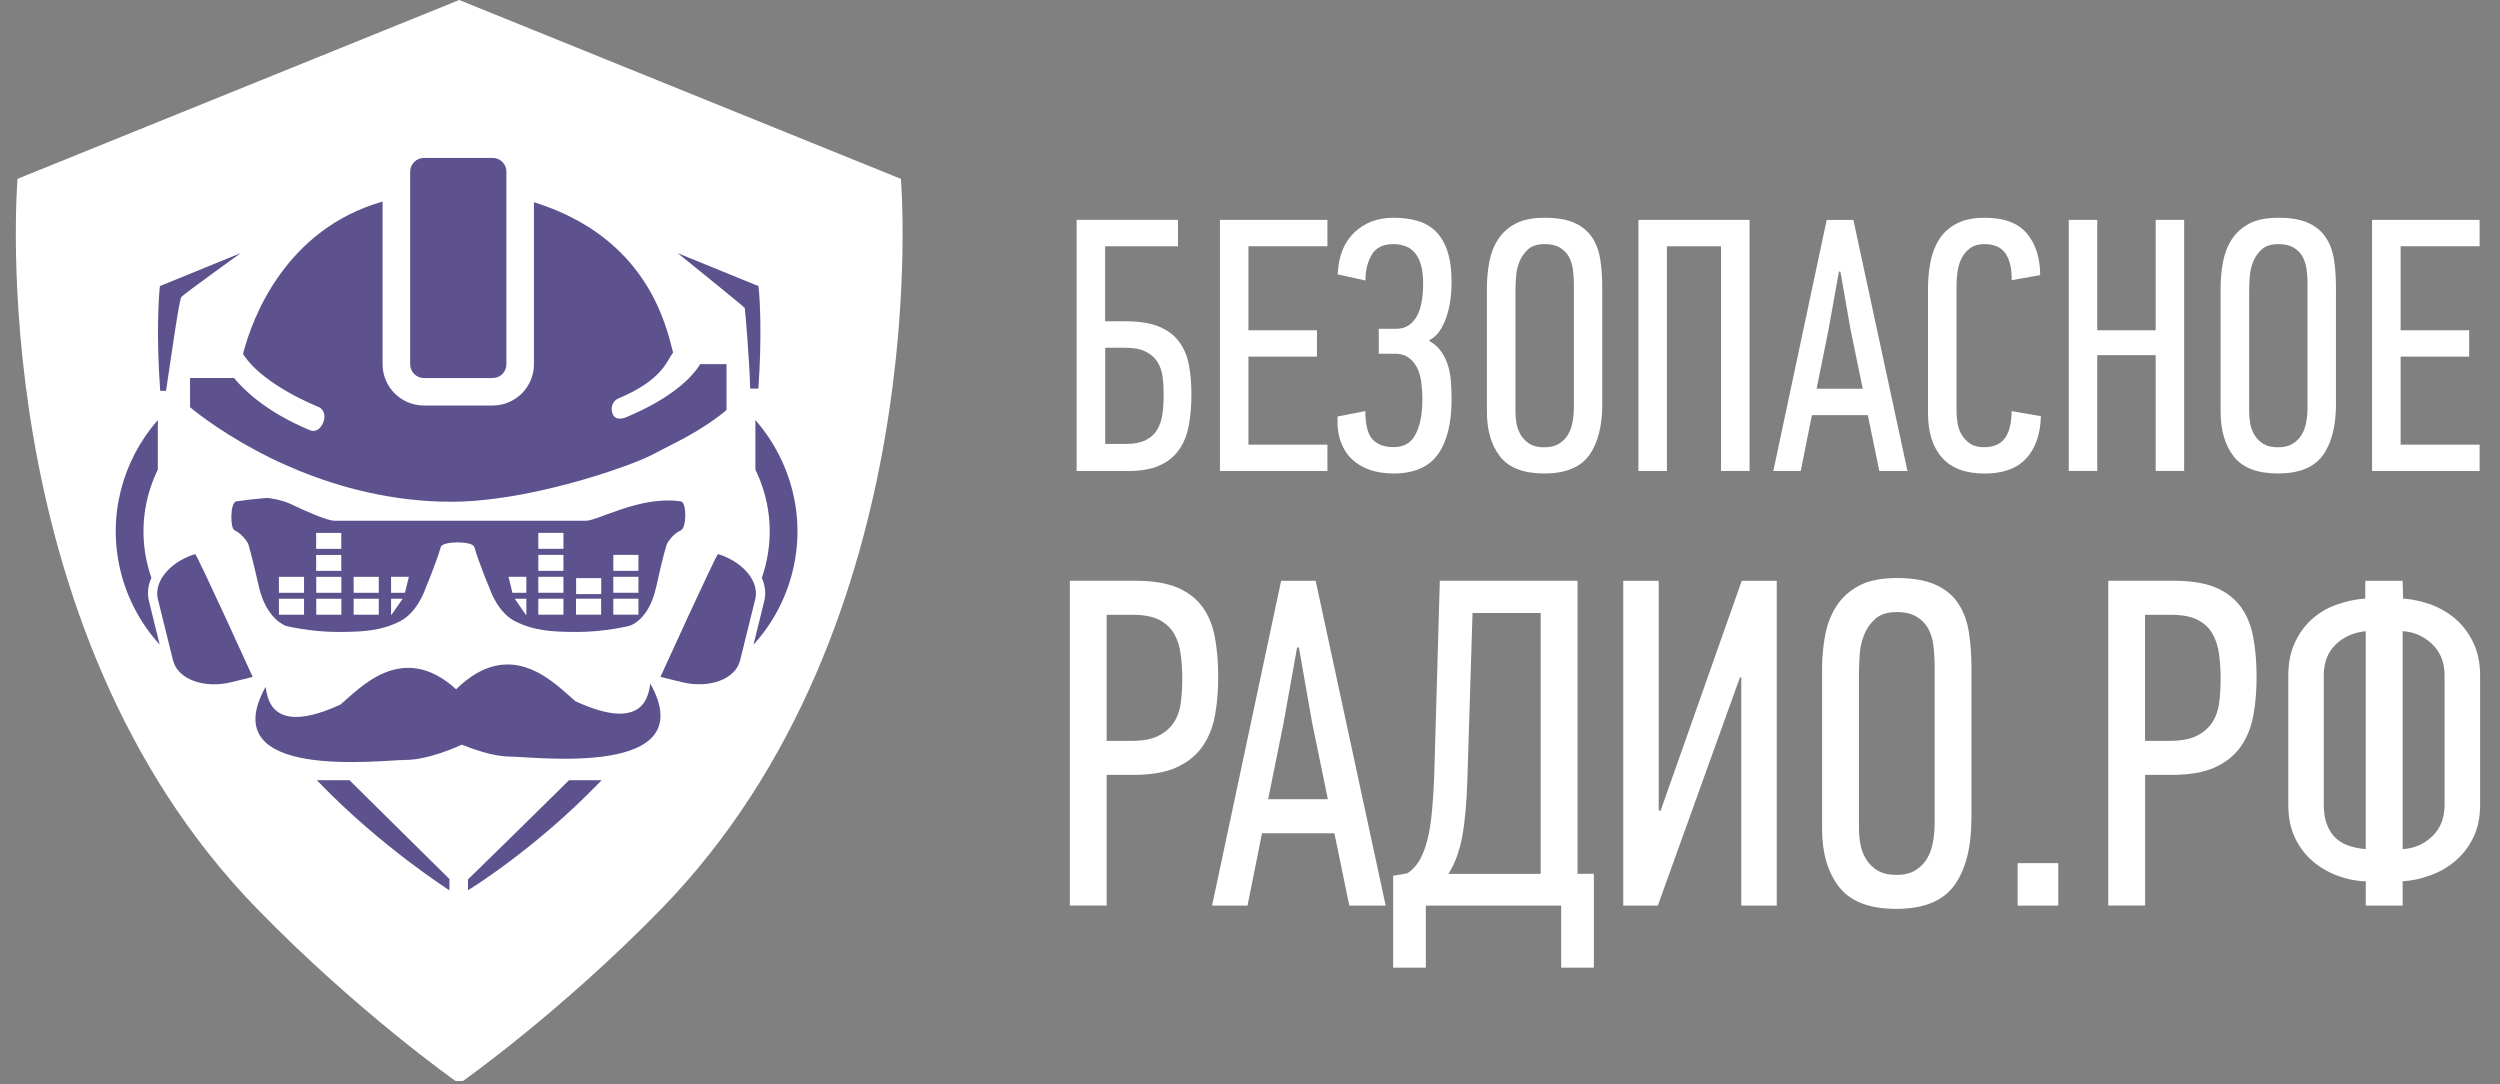 <?xml version="1.0" encoding="utf-8"?>
<!-- Generator: Adobe Illustrator 22.0.1, SVG Export Plug-In . SVG Version: 6.00 Build 0)  -->
<svg version="1.1" id="Слой_1" xmlns="http://www.w3.org/2000/svg" xmlns:xlink="http://www.w3.org/1999/xlink" x="0px" y="0px"
	 viewBox="0 0 445 193" style="enable-background:new 0 0 445 193;" xml:space="preserve">
<rect x="0" y="0" width="445" height="193" fill="#808080" stroke="none"/>
<style type="text/css">
	.st0{fill:#FFFFFF;}
	.st1{fill:#5D528E;}
	.st2{display:none;}
	.st3{display:inline;fill:#FFFFFF;}
</style>
<path class="st0" d="M81.07,192.41c0,0-17.45-12.3-35.31-30.65C-3.55,111.12,3.12,31.83,3.12,31.83L81.74,0l78.62,31.84
	c0,0,6.67,79.29-42.64,129.93c-17.86,18.34-35.32,30.65-35.32,30.65"/>
<g>
	<g>
		<path class="st1" d="M29.55,69.58c0.9-5.82,2.34-16.38,2.75-16.74c0.34-0.45,10.55-7.79,10.55-7.79l-14.39,5.87l-0.11,1.26
			c-0.06,0.76-0.57,7.51,0.17,17.39H29.55z"/>
	</g>
	<g>
		<path class="st1" d="M132.57,54.83c0.06,0.13,0.86,9.61,0.96,14.34h1.46c0.69-9.66,0.2-16.23,0.14-16.98l-0.11-1.26l-14.39-5.87
			C120.63,45.05,132.48,54.61,132.57,54.83z"/>
	</g>
	<g>
		<path class="st1" d="M101.28,138.88c-7.44,7.38-17.98,17.66-17.98,17.66v1.93c0,0,11.76-7.14,23.42-19.21
			c0.12-0.13,0.24-0.25,0.36-0.38H101.28z"/>
	</g>
	<g>
		<path class="st1" d="M62.21,138.88h-5.8c0.12,0.13,0.23,0.25,0.36,0.38C67.98,150.87,80,158.47,80,158.47v-2
			C80,156.47,69.53,146.14,62.21,138.88z"/>
	</g>
</g>
<g>
	<path class="st1" d="M121.17,89.25c-7.02-1.1-14.76,3.44-16.86,3.44H59.56c-1.39,0-5.27-1.77-7.89-3.01
		c-1.41-0.66-3.71-1.09-4.28-1.04c-2,0.16-3.81,0.37-5.37,0.61c-1.07,0.27-1.07,4.86-0.27,5.13c1.62,0.8,2.43,2.43,2.43,2.43
		s0.54,1.62,1.89,7.56c1.34,5.96,4.86,7.05,4.86,7.05s4.32,1.07,9.18,1.07s7.84-0.27,11.07-1.89c3.23-1.62,4.59-5.95,4.59-5.95
		s1.62-3.79,2.7-7.29c0.27-1.09,5.68-1.09,5.95,0c1.07,3.52,2.7,7.29,2.7,7.29s1.36,4.32,4.59,5.95c3.25,1.62,6.21,1.89,11.07,1.89
		c4.86,0,9.18-1.07,9.18-1.07s3.52-0.8,4.86-7.02c1.36-6.21,1.89-7.56,1.89-7.56s0.8-1.63,2.43-2.43
		C122.26,94.13,122.26,89.25,121.17,89.25z"/>
</g>
<path d="M121.17,89.25"/>
<g>
	<g>
		<path class="st1" d="M124.62,64.84c-1.52,2.45-5.12,6.05-13.14,9.42c-0.16,0.06-1.88,0.81-2.42-0.56
			c-0.58-1.51,0.33-2.49,0.96-2.75c7.87-3.3,8.64-6.65,9.79-8.21c-1.29-4.99-4.64-20.46-24.77-26.75v28.85
			c0,4.05-3.3,7.34-7.34,7.34H75.46c-4.06,0-7.36-3.29-7.36-7.34V35.88C50.98,40.77,44.96,56.3,43.25,63.02
			c0.06,0.08,0.14,0.14,0.18,0.24c0.01,0.01,0.09,0.17,0.28,0.4c0.86,1.22,4.14,5.07,13.08,8.82c0.62,0.26,1.4,1.35,0.65,2.92
			c-0.84,1.76-2.14,1.25-2.3,1.17c-8.08-3.39-11.86-7.35-13.49-9.29h-7.82v5.2c0,0,4.3,3.71,11.63,7.64
			c1.66,0.9,3.48,1.81,5.45,2.68c0.67,0.3,1.35,0.59,2.06,0.88c7.51,3.09,16.86,5.63,27.38,5.63c10.55,0,23.52-3.65,31.04-6.4
			c0.74-0.27,1.47-0.55,2.18-0.84c2.43-0.96,4.05-1.96,6.01-2.93c6.55-3.25,9.74-6.16,9.74-6.16v-8.17H124.62z"/>
	</g>
	<path d="M124.62,64.84"/>
	<g>
		<path class="st1" d="M75.46,67.29H87.7c1.35,0,2.44-1.1,2.44-2.45V30.56c0-1.35-1.09-2.45-2.44-2.45H75.46
			c-1.35,0-2.45,1.1-2.45,2.45v34.28C73.01,66.19,74.11,67.29,75.46,67.29L75.46,67.29z M75.46,67.29"/>
	</g>
</g>
<g>
	<g>
		<path class="st1" d="M102.43,124.82c-3.4-2.81-11.29-11.9-21.24-2.13c-9.63-8.78-17.26-0.03-20.59,2.72
			c-12.42,5.72-13.01-1.28-13.32-3.15c-9.38,16.86,20.54,13.01,24.88,13.01c4.12,0,9.53-2.47,10.05-2.72
			c2.01,0.82,5.68,2.13,8.67,2.13c4.34,0,34.25,3.85,24.88-13.01C115.44,123.54,114.85,130.55,102.43,124.82L102.43,124.82z"/>
	</g>
	<path d="M102.43,124.82"/>
</g>
<g>
	<g>
		<g>
			<path class="st1" d="M26.95,102.86c-0.26-0.75-0.49-1.51-0.68-2.29c-1.46-5.91-0.67-11.87,1.82-16.97v-8.83
				c-0.03,0.04-0.07,0.07-0.1,0.11c-6.19,7.13-8.94,17.06-6.51,26.87c1.2,4.85,3.6,9.33,6.95,13l-1.9-7.69
				C26.16,105.65,26.34,104.21,26.95,102.86z"/>
		</g>
		<path d="M43.25,65.5"/>
	</g>
	<g>
		<path class="st1" d="M27.99,105.39c-0.02,0.43,0.01,0.86,0.12,1.29l2.69,10.87c0.83,3.35,5.5,5.09,10.42,3.87l3.76-0.93
			c0,0-9.98-21.95-10.25-21.86C30.85,99.83,28.14,102.61,27.99,105.39L27.99,105.39z M27.99,105.39"/>
	</g>
	<path d="M78.32,105.8"/>
</g>
<g>
	<g>
		<g>
			<path class="st1" d="M135.6,102.86c0.26-0.75,0.49-1.51,0.68-2.29c1.46-5.91,0.67-11.87-1.82-16.97v-8.83
				c0.03,0.04,0.07,0.07,0.1,0.11c6.19,7.13,8.94,17.06,6.51,26.87c-1.2,4.85-3.6,9.33-6.95,13l1.9-7.69
				C136.38,105.65,136.2,104.21,135.6,102.86z"/>
		</g>
		<path d="M119.3,65.5"/>
	</g>
	<g>
		<path class="st1" d="M134.55,105.39c-0.15-2.78-2.86-5.55-6.74-6.77c-0.26-0.08-10.25,21.86-10.25,21.86l3.76,0.93
			c4.93,1.22,9.6-0.51,10.42-3.87l2.69-10.87C134.54,106.25,134.58,105.82,134.55,105.39L134.55,105.39z M134.55,105.39"/>
	</g>
	<path d="M84.22,105.8"/>
</g>
<polygon class="st0" points="91.62,106.57 93.69,106.57 93.69,109.42 93.64,109.42 93.62,109.42 93.59,109.42 "/>
<polygon class="st0" points="90.52,102.67 90.62,102.67 90.71,102.67 93.69,102.67 93.69,105.52 91.21,105.52 "/>
<rect x="95.82" y="106.57" class="st0" width="4.47" height="2.84"/>
<rect x="95.82" y="102.67" class="st0" width="4.47" height="2.84"/>
<rect x="95.82" y="98.77" class="st0" width="4.47" height="2.84"/>
<rect x="95.82" y="94.85" class="st0" width="4.47" height="2.84"/>
<rect x="109.17" y="106.57" class="st0" width="4.47" height="2.84"/>
<rect x="109.17" y="102.67" class="st0" width="4.47" height="2.84"/>
<rect x="109.17" y="98.77" class="st0" width="4.47" height="2.84"/>
<rect x="102.55" y="102.91" class="st0" width="4.47" height="2.84"/>
<rect x="102.53" y="106.57" class="st0" width="4.47" height="2.84"/>
<polygon class="st0" points="71.68,106.57 69.61,106.57 69.61,109.42 69.65,109.42 69.67,109.42 69.7,109.42 "/>
<polygon class="st0" points="72.78,102.67 72.67,102.67 72.58,102.67 69.61,102.67 69.61,105.52 72.08,105.52 "/>
<rect x="62.96" y="106.57" transform="matrix(-1 -4.660773e-11 4.660773e-11 -1 130.381 215.987)" class="st0" width="4.47" height="2.84"/>
<rect x="56.28" y="98.77" transform="matrix(-1 -4.599711e-11 4.599711e-11 -1 117.027 200.387)" class="st0" width="4.47" height="2.84"/>
<rect x="56.28" y="94.85" transform="matrix(-1 -4.579327e-11 4.579327e-11 -1 117.027 192.547)" class="st0" width="4.47" height="2.84"/>
<rect x="49.66" y="106.57" transform="matrix(-1 -4.477586e-11 4.477586e-11 -1 103.779 215.987)" class="st0" width="4.47" height="2.84"/>
<rect x="49.66" y="102.67" transform="matrix(-1 -4.477586e-11 4.477586e-11 -1 103.779 208.187)" class="st0" width="4.47" height="2.84"/>
<rect x="56.29" y="106.57" transform="matrix(-1 -4.477586e-11 4.477586e-11 -1 117.054 215.987)" class="st0" width="4.47" height="2.84"/>
<rect x="56.29" y="102.67" transform="matrix(-1 -4.396184e-11 4.396184e-11 -1 117.054 208.187)" class="st0" width="4.47" height="2.84"/>
<rect x="62.96" y="102.67" transform="matrix(-1 -4.396184e-11 4.396184e-11 -1 130.381 208.187)" class="st0" width="4.47" height="2.84"/>
<g class="st2">
	<path class="st3" d="M79.05,282.52h19.16v4.25H82.95v11.1H90c2.62,0,4.69,0.3,6.22,0.91c1.52,0.61,2.75,1.74,3.69,3.41
		c0.93,1.67,1.4,3.63,1.4,5.87c0,2.11-0.43,4.03-1.3,5.75c-0.87,1.72-2,2.94-3.39,3.65c-1.39,0.71-3.4,1.07-6.02,1.07H79.05V282.52z
		 M82.95,314.48h7.81c2.01,0,3.57-0.48,4.68-1.44c1.11-0.96,1.66-2.58,1.66-4.85c0-1.54-0.32-2.8-0.95-3.78
		c-0.63-0.98-1.47-1.63-2.53-1.95c-1.06-0.32-2.87-0.48-5.44-0.48h-5.23V314.48z"/>
	<path class="st3" d="M106.02,318.53v-36.02h21.35v4.25h-17.44v11.01h16.34v4.25h-16.34v12.26h18.13v4.25H106.02z"/>
	<path class="st3" d="M131.84,308.36l3.73-1.18c0.26,1.72,1.01,3.46,2.24,5.23c1.23,1.77,2.87,2.65,4.91,2.65
		c1.98,0,3.59-0.63,4.83-1.89c1.24-1.26,1.85-2.85,1.85-4.75c0-2-0.63-3.59-1.9-4.75c-1.27-1.16-2.98-1.75-5.15-1.75h-1.87v-4.15
		c1.8,0,3.17-0.12,4.09-0.37c0.93-0.25,1.77-0.88,2.53-1.9s1.14-2.22,1.14-3.6c0-1.47-0.48-2.82-1.44-4.03s-2.34-1.82-4.14-1.82
		c-1.42,0-2.65,0.41-3.67,1.24c-1.02,0.83-1.77,1.97-2.24,3.41c-0.47,1.45-0.7,2.67-0.7,3.67l-3.73-1.03
		c0.92-7.65,4.38-11.47,10.39-11.47c2.9,0,5.19,0.98,6.87,2.95s2.52,4.25,2.52,6.85c0,3.31-1.29,5.91-3.88,7.81
		c1.51,0.51,2.76,1.54,3.77,3.1c1.01,1.56,1.51,3.44,1.51,5.63c0,3.13-0.99,5.74-2.98,7.81s-4.58,3.11-7.78,3.11
		C137.15,319.15,133.51,315.55,131.84,308.36z"/>
	<path class="st3" d="M157.27,300.99c0-6.14,1.35-10.86,4.05-14.16c2.7-3.3,6.07-4.95,10.1-4.95c2.6,0,4.98,0.74,7.12,2.21
		c2.15,1.47,3.84,3.62,5.1,6.42c1.25,2.81,1.88,6.15,1.88,10.04c0,5.34-1.21,9.69-3.64,13.05c-2.67,3.7-6.17,5.55-10.49,5.55
		c-4.36,0-7.86-1.9-10.51-5.7C158.47,310.01,157.27,305.86,157.27,300.99z M161.3,301.06c0,4.44,0.98,7.89,2.94,10.34
		c1.96,2.45,4.34,3.68,7.14,3.68c2.87,0,5.27-1.24,7.21-3.71c1.94-2.47,2.91-6.11,2.91-10.92c0-3.1-0.5-5.87-1.5-8.31
		c-0.77-1.87-1.93-3.36-3.48-4.49s-3.24-1.68-5.07-1.68c-2.95,0-5.38,1.23-7.28,3.69C162.25,292.11,161.3,295.91,161.3,301.06z"/>
	<path class="st3" d="M194.51,318.53h-3.91v-36.02h23.17v36.02h-3.91v-31.77h-15.35V318.53z"/>
	<path class="st3" d="M217.01,318.53l11.39-36.02h4.18l12.09,36.02h-4.47l-3.44-10.91h-12.43l-3.21,10.91H217.01z M225.49,303.75
		h10.06l-3.07-9.97c-0.95-3.06-1.65-5.55-2.09-7.47c-0.38,2.31-0.92,4.6-1.62,6.88L225.49,303.75z"/>
	<path class="st3" d="M268.73,305.91l3.93,1.2c-0.87,4.05-2.39,7.06-4.56,9.05c-2.17,1.99-4.81,2.98-7.92,2.98
		c-2.74,0-5.07-0.67-7.01-2c-1.94-1.34-3.53-3.48-4.77-6.43c-1.24-2.95-1.85-6.43-1.85-10.45c0-3.97,0.62-7.32,1.86-10.07
		s2.91-4.82,5.03-6.22c2.11-1.4,4.47-2.1,7.08-2.1c2.85,0,5.3,0.89,7.35,2.66c2.05,1.77,3.48,4.37,4.3,7.81l-3.83,1.11
		c-1.31-5-3.94-7.49-7.9-7.49c-1.97,0-3.67,0.5-5.12,1.51c-1.44,1.01-2.59,2.58-3.46,4.71c-0.86,2.13-1.29,4.83-1.29,8.09
		c0,4.93,0.87,8.63,2.6,11.1c1.74,2.47,4.05,3.7,6.93,3.7c2.13,0,3.97-0.76,5.51-2.27C267.17,311.28,268.2,308.99,268.73,305.91z"/>
	<path class="st3" d="M277.52,318.53v-36.02h3.91v14.79h15.35v-14.79h3.91v36.02h-3.91v-16.98h-15.35v16.98H277.52z"/>
	<path class="st3" d="M306.22,300.99c0-6.14,1.35-10.86,4.05-14.16c2.7-3.3,6.07-4.95,10.1-4.95c2.6,0,4.98,0.74,7.12,2.21
		c2.15,1.47,3.84,3.62,5.1,6.42c1.25,2.81,1.88,6.15,1.88,10.04c0,5.34-1.21,9.69-3.64,13.05c-2.67,3.7-6.17,5.55-10.49,5.55
		c-4.36,0-7.86-1.9-10.51-5.7C307.42,310.01,306.22,305.86,306.22,300.99z M310.25,301.06c0,4.44,0.98,7.89,2.94,10.34
		c1.96,2.45,4.34,3.68,7.14,3.68c2.87,0,5.27-1.24,7.21-3.71c1.94-2.47,2.91-6.11,2.91-10.92c0-3.1-0.5-5.87-1.5-8.31
		c-0.77-1.87-1.93-3.36-3.48-4.49c-1.55-1.12-3.24-1.68-5.07-1.68c-2.95,0-5.38,1.23-7.28,3.69
		C311.2,292.11,310.25,295.91,310.25,301.06z"/>
	<path class="st3" d="M339.51,318.53v-36.02h21.35v4.25h-17.44v11.01h16.34v4.25h-16.34v12.26h18.13v4.25H339.51z"/>
	<path class="st3" d="M78.91,388.97v-46.82h12.46c4.64,0,7.68,0.22,9.1,0.67c2.28,0.72,4.16,2.27,5.64,4.63s2.22,5.41,2.22,9.13
		c0,3.39-0.64,6.22-1.92,8.51c-1.28,2.29-2.87,3.9-4.79,4.82c-1.92,0.93-5.22,1.39-9.9,1.39h-5.08v17.66H78.91z M86.63,350.07v13.32
		h4.29c2.88,0,4.84-0.2,5.87-0.61c1.04-0.4,1.88-1.14,2.55-2.19c0.66-1.06,0.99-2.35,0.99-3.89c0-1.56-0.34-2.87-1.02-3.94
		c-0.68-1.07-1.53-1.78-2.53-2.15c-1-0.36-3.13-0.54-6.37-0.54H86.63z"/>
	<path class="st3" d="M149.33,388.97h-8.4l-3.36-10.6h-15.37l-3.17,10.6h-8.24l14.95-46.82h8.21L149.33,388.97z M135.07,370.45
		l-5.3-17.37l-5.2,17.37H135.07z"/>
	<path class="st3" d="M182.99,381.05h3.32v18.11h-6.36v-10.19h-24.24v10.19h-6.36v-18.11h3.19c1.26-3.28,2.22-7.24,2.91-11.88
		c0.68-4.64,1.02-11.56,1.02-20.76v-6.26h26.51V381.05z M175.26,350.07h-11.43c0,13.8-1.05,24.13-3.16,30.98h14.6V350.07z"/>
	<path class="st3" d="M191.61,388.97v-46.82h7.38v31.2l15.55-31.2h7.76v46.82h-7.38v-30.53l-15.53,30.53H191.61z"/>
	<path class="st3" d="M228.6,365.85c0-5.58,0.82-10.17,2.48-13.78c1.65-3.61,3.81-6.3,6.47-8.06s5.89-2.65,9.68-2.65
		c5.49,0,9.97,2.1,13.43,6.29c3.46,4.19,5.19,10.17,5.19,17.92c0,7.84-1.83,13.96-5.49,18.36c-3.22,3.9-7.58,5.85-13.1,5.85
		c-5.56,0-9.94-1.93-13.16-5.78C230.43,379.58,228.6,373.54,228.6,365.85z M236.58,365.53c0,5.39,1.02,9.43,3.07,12.12
		c2.05,2.69,4.59,4.04,7.61,4.04c3.05,0,5.58-1.34,7.58-4.01c2-2.67,3.01-6.78,3.01-12.31c0-5.43-0.97-9.44-2.93-12.04
		c-1.95-2.6-4.51-3.9-7.66-3.9c-3.16,0-5.72,1.31-7.71,3.93C237.57,355.98,236.58,360.04,236.58,365.53z"/>
	<path class="st3" d="M271.87,388.97V380h7.35v8.98H271.87z"/>
	<path class="st3" d="M286.82,388.97v-46.82h12.46c4.64,0,7.67,0.22,9.1,0.67c2.28,0.72,4.16,2.27,5.64,4.63
		c1.48,2.36,2.22,5.41,2.22,9.13c0,3.39-0.64,6.22-1.92,8.51c-1.28,2.29-2.87,3.9-4.79,4.82c-1.92,0.93-5.22,1.39-9.9,1.39h-5.08
		v17.66H286.82z M294.55,350.07v13.32h4.29c2.88,0,4.84-0.2,5.87-0.61c1.03-0.4,1.88-1.14,2.54-2.19c0.66-1.06,0.99-2.35,0.99-3.89
		c0-1.56-0.34-2.87-1.03-3.94c-0.68-1.07-1.53-1.78-2.53-2.15c-1-0.36-3.13-0.54-6.37-0.54H294.55z"/>
	<path class="st3" d="M345.42,342.15v4.63c11.18,0.56,16.77,6.69,16.77,18.4c0,11.69-5.59,17.81-16.77,18.36v5.43h-7.73v-5.43
		c-11.11-0.53-16.67-6.65-16.67-18.36c0-11.73,5.56-17.86,16.67-18.4v-4.63H345.42z M337.69,375.62V354.7
		c-6.07,0-9.1,3.51-9.1,10.54C328.59,372.16,331.63,375.62,337.69,375.62z M345.42,354.7v20.92c6.11,0,9.17-3.53,9.17-10.6
		C354.59,358.14,351.53,354.7,345.42,354.7z"/>
</g>
<g>
	<path class="st0" d="M196.73,57.19h3.66c2.44,0,4.42,0.32,5.94,0.96c1.52,0.64,2.71,1.54,3.56,2.69c0.86,1.15,1.43,2.52,1.73,4.1
		c0.3,1.58,0.45,3.31,0.45,5.19c0,2.09-0.16,3.98-0.48,5.67c-0.32,1.69-0.91,3.13-1.77,4.32c-0.86,1.2-2.01,2.11-3.47,2.76
		c-1.46,0.64-3.32,0.96-5.59,0.96h-9.12V39.14h18.04v4.69h-12.97V57.19z M196.73,79.02h3.6c1.5,0,2.7-0.22,3.6-0.67
		s1.58-1.07,2.05-1.86c0.47-0.79,0.78-1.72,0.93-2.79c0.15-1.07,0.22-2.2,0.22-3.4c0-1.16-0.06-2.24-0.19-3.24
		c-0.13-1.01-0.44-1.89-0.93-2.66c-0.49-0.77-1.2-1.38-2.12-1.83c-0.92-0.45-2.15-0.67-3.69-0.67h-3.47V79.02z"/>
	<path class="st0" d="M217.15,83.84V39.14h19.13v4.69h-14.06v14.96h12.2v4.69h-12.2v15.67h14.06v4.69H217.15z"/>
	<path class="st0" d="M248.04,38.76c1.58,0,3.01,0.18,4.27,0.55c1.26,0.36,2.34,0.99,3.24,1.86c0.9,0.88,1.59,2.05,2.09,3.53
		c0.49,1.48,0.74,3.35,0.74,5.62c0,0.77-0.05,1.66-0.16,2.66c-0.11,1.01-0.31,2-0.61,2.99c-0.3,0.99-0.7,1.88-1.19,2.7
		c-0.49,0.81-1.15,1.43-1.96,1.86v0.19c0.9,0.51,1.62,1.17,2.15,1.96c0.53,0.79,0.93,1.65,1.19,2.57c0.26,0.92,0.42,1.88,0.48,2.89
		c0.06,1.01,0.1,1.98,0.1,2.92c0,4.28-0.81,7.56-2.44,9.82c-1.63,2.27-4.26,3.4-7.9,3.4c-1.5,0-2.87-0.2-4.11-0.61
		c-1.24-0.41-2.31-1.03-3.21-1.86c-0.9-0.83-1.58-1.88-2.05-3.15c-0.47-1.26-0.66-2.77-0.58-4.53l4.94-0.96
		c0,2.44,0.43,4.12,1.28,5.04c0.86,0.92,2.12,1.38,3.79,1.38c0.68,0,1.34-0.13,1.96-0.39c0.62-0.26,1.16-0.72,1.61-1.38
		c0.45-0.66,0.81-1.55,1.09-2.66c0.28-1.11,0.42-2.53,0.42-4.24c0-1.07-0.08-2.1-0.22-3.08c-0.15-0.98-0.42-1.83-0.8-2.54
		c-0.39-0.71-0.89-1.27-1.51-1.7c-0.62-0.43-1.4-0.64-2.34-0.64h-2.89v-4.43h3.02c0.9,0,1.66-0.2,2.28-0.61
		c0.62-0.41,1.12-0.97,1.51-1.69c0.39-0.72,0.66-1.58,0.83-2.56c0.17-0.98,0.26-2.02,0.26-3.13c0-1.41-0.14-2.57-0.42-3.48
		c-0.28-0.92-0.66-1.64-1.16-2.17c-0.49-0.53-1.06-0.91-1.7-1.12c-0.64-0.21-1.33-0.32-2.05-0.32c-1.8,0-3.07,0.63-3.82,1.89
		c-0.75,1.26-1.12,2.79-1.12,4.59l-4.94-1.09c0.13-3.21,1.11-5.69,2.95-7.45C242.88,39.64,245.21,38.76,248.04,38.76z"/>
	<path class="st0" d="M285.21,71.83c0,3.98-0.78,7.05-2.34,9.21c-1.56,2.16-4.23,3.24-7.99,3.24c-3.68,0-6.3-1.01-7.87-3.02
		c-1.56-2.01-2.34-4.67-2.34-7.96V51.28c0-1.58,0.14-3.12,0.42-4.62c0.28-1.5,0.79-2.84,1.54-4.01c0.75-1.18,1.79-2.12,3.11-2.83
		c1.33-0.71,3.06-1.06,5.2-1.06c2.23,0,4.01,0.31,5.36,0.93c1.35,0.62,2.39,1.49,3.11,2.6c0.73,1.11,1.21,2.42,1.44,3.92
		c0.23,1.5,0.35,3.15,0.35,4.94V71.83z M280.14,50.36c0-0.77-0.05-1.56-0.16-2.37c-0.11-0.81-0.33-1.55-0.67-2.21
		c-0.34-0.66-0.87-1.22-1.57-1.66s-1.64-0.67-2.79-0.67c-1.28,0-2.27,0.31-2.95,0.93c-0.69,0.62-1.2,1.35-1.54,2.21
		c-0.34,0.85-0.55,1.76-0.61,2.72c-0.06,0.96-0.1,1.76-0.1,2.4v21.63c0,0.64,0.06,1.32,0.19,2.05c0.13,0.73,0.39,1.41,0.77,2.05
		c0.39,0.64,0.91,1.16,1.57,1.57c0.66,0.41,1.53,0.61,2.6,0.61c1.07,0,1.95-0.21,2.63-0.64c0.68-0.43,1.22-0.97,1.61-1.63
		c0.39-0.66,0.65-1.42,0.8-2.27c0.15-0.85,0.23-1.73,0.23-2.62V50.36z"/>
	<path class="st0" d="M306.34,83.84v-40h-9.63v40h-5.07V39.14h19.78v44.69H306.34z"/>
	<path class="st0" d="M334.52,83.84l-2.05-9.95h-9.95l-1.99,9.95h-4.88l9.5-44.69h4.75l9.63,44.69H334.52z M327.33,48.33l-1.86,10.4
		l-2.12,10.47h8.22l-2.18-10.59l-1.8-10.27H327.33z"/>
	<path class="st0" d="M353.27,38.76c3.47,0,5.98,0.94,7.54,2.83c1.56,1.88,2.34,4.35,2.34,7.38l-5.07,0.9
		c0.04-1.97-0.31-3.53-1.06-4.69c-0.75-1.16-2.02-1.73-3.82-1.73c-1.03,0-1.86,0.24-2.5,0.71c-0.64,0.47-1.15,1.06-1.51,1.77
		c-0.36,0.71-0.61,1.49-0.74,2.34c-0.13,0.86-0.19,1.67-0.19,2.44v22.54c0,0.64,0.06,1.34,0.19,2.09c0.13,0.75,0.37,1.43,0.74,2.05
		c0.36,0.62,0.86,1.15,1.48,1.57c0.62,0.43,1.44,0.64,2.47,0.64c1.67,0,2.9-0.51,3.69-1.54c0.79-1.03,1.21-2.65,1.25-4.88l5.2,0.9
		c-0.09,3.21-0.95,5.71-2.6,7.51c-1.65,1.8-4.12,2.7-7.42,2.7c-3.38,0-5.91-0.94-7.58-2.83c-1.67-1.88-2.5-4.54-2.5-7.96V51.41
		c0-1.58,0.14-3.14,0.42-4.66c0.28-1.52,0.78-2.87,1.51-4.05c0.73-1.18,1.75-2.13,3.08-2.86C349.53,39.12,351.22,38.76,353.27,38.76
		z"/>
	<path class="st0" d="M383.71,83.84V63.22h-10.4v20.61h-5.07V39.14h5.07v19.65h10.4V39.14h5.07v44.69H383.71z"/>
	<path class="st0" d="M415.81,71.83c0,3.98-0.78,7.05-2.34,9.21c-1.56,2.16-4.23,3.24-7.99,3.24c-3.68,0-6.3-1.01-7.87-3.02
		c-1.56-2.01-2.34-4.67-2.34-7.96V51.28c0-1.58,0.14-3.12,0.42-4.62c0.28-1.5,0.79-2.84,1.54-4.01c0.75-1.18,1.79-2.12,3.11-2.83
		c1.33-0.71,3.06-1.06,5.2-1.06c2.23,0,4.01,0.31,5.36,0.93c1.35,0.62,2.39,1.49,3.11,2.6c0.73,1.11,1.21,2.42,1.44,3.92
		c0.23,1.5,0.35,3.15,0.35,4.94V71.83z M410.74,50.36c0-0.77-0.05-1.56-0.16-2.37c-0.11-0.81-0.33-1.55-0.67-2.21
		c-0.34-0.66-0.87-1.22-1.57-1.66c-0.71-0.45-1.64-0.67-2.79-0.67c-1.28,0-2.27,0.31-2.95,0.93c-0.68,0.62-1.2,1.35-1.54,2.21
		c-0.34,0.85-0.55,1.76-0.61,2.72c-0.06,0.96-0.1,1.76-0.1,2.4v21.63c0,0.64,0.06,1.32,0.19,2.05c0.13,0.73,0.39,1.41,0.77,2.05
		c0.39,0.64,0.91,1.16,1.57,1.57c0.66,0.41,1.53,0.61,2.6,0.61c1.07,0,1.95-0.21,2.63-0.64c0.68-0.43,1.22-0.97,1.61-1.63
		c0.39-0.66,0.65-1.42,0.8-2.27c0.15-0.85,0.22-1.73,0.22-2.62V50.36z"/>
	<path class="st0" d="M422.23,83.84V39.14h19.14v4.69h-14.06v14.96h12.2v4.69h-12.2v15.67h14.06v4.69H422.23z"/>
	<path class="st0" d="M202.22,103.38c2.93,0,5.34,0.39,7.23,1.16c1.88,0.78,3.38,1.9,4.49,3.36c1.11,1.47,1.87,3.27,2.28,5.4
		c0.42,2.13,0.62,4.56,0.62,7.27c0,2.44-0.19,4.71-0.58,6.81c-0.39,2.11-1.14,3.95-2.24,5.52c-1.11,1.58-2.65,2.81-4.61,3.7
		c-1.97,0.89-4.53,1.33-7.68,1.33h-4.74v23.26h-6.56v-57.82H202.22z M196.98,131.87h4.49c1.99,0,3.59-0.31,4.78-0.92
		c1.19-0.61,2.1-1.42,2.74-2.42c0.64-1,1.04-2.17,1.2-3.5c0.17-1.33,0.25-2.75,0.25-4.25c0-1.56-0.1-3.03-0.29-4.42
		c-0.19-1.39-0.6-2.6-1.2-3.63c-0.61-1.03-1.5-1.83-2.66-2.42c-1.16-0.58-2.71-0.88-4.65-0.88h-4.65V131.87z"/>
	<path class="st0" d="M240.18,161.2l-2.66-12.88h-12.88l-2.58,12.88h-6.31l12.29-57.82h6.15l12.46,57.82H240.18z M230.88,115.26
		l-2.41,13.46l-2.74,13.54h10.63l-2.82-13.71l-2.33-13.29H230.88z"/>
	<path class="st0" d="M253.8,172.25h-5.82v-16.37l2.49-0.42c0.72-0.44,1.36-1.07,1.91-1.87c0.55-0.8,1.04-1.87,1.45-3.2
		c0.42-1.33,0.73-3,0.96-5.03c0.22-2.02,0.39-4.44,0.5-7.27l1-34.72h24.51v52.17h2.91v16.7h-5.82V161.2H253.8V172.25z
		 M274.24,155.55v-46.44h-12.13l-0.91,29.41c-0.11,4.15-0.42,7.59-0.91,10.3c-0.5,2.71-1.33,4.96-2.49,6.73H274.24z"/>
	<path class="st0" d="M309.71,120.58l-14.62,40.62h-6.15v-57.82h6.31v40.87l0.33,0.08l14.45-40.95h6.23v57.82h-6.31v-40.62H309.71z"
		/>
	<path class="st0" d="M350.91,145.66c0,5.15-1.01,9.12-3.03,11.92c-2.02,2.8-5.47,4.2-10.34,4.2c-4.76,0-8.15-1.3-10.18-3.9
		c-2.02-2.6-3.03-6.04-3.03-10.3v-28.49c0-2.05,0.18-4.04,0.54-5.98c0.36-1.94,1.02-3.67,1.99-5.19c0.97-1.52,2.31-2.74,4.03-3.66
		c1.72-0.91,3.96-1.37,6.73-1.37c2.88,0,5.19,0.4,6.94,1.2c1.74,0.8,3.09,1.92,4.03,3.36c0.94,1.44,1.56,3.13,1.87,5.07
		c0.3,1.94,0.46,4.07,0.46,6.4V145.66z M344.35,117.89c0-0.99-0.07-2.02-0.21-3.06c-0.14-1.05-0.43-2-0.87-2.86
		c-0.44-0.86-1.12-1.57-2.04-2.15c-0.91-0.58-2.12-0.87-3.61-0.87c-1.66,0-2.94,0.4-3.82,1.2c-0.89,0.8-1.55,1.75-1.99,2.86
		c-0.44,1.1-0.71,2.28-0.79,3.52c-0.08,1.24-0.12,2.28-0.12,3.1v27.98c0,0.83,0.08,1.71,0.25,2.65c0.17,0.94,0.5,1.82,1,2.65
		c0.5,0.83,1.18,1.5,2.04,2.03c0.86,0.52,1.98,0.79,3.36,0.79c1.38,0,2.52-0.27,3.41-0.83c0.89-0.55,1.58-1.25,2.08-2.11
		c0.5-0.86,0.84-1.84,1.04-2.94c0.19-1.1,0.29-2.24,0.29-3.4V117.89z"/>
	<path class="st0" d="M359.14,161.2v-7.56h7.23v7.56H359.14z"/>
	<path class="st0" d="M387.05,103.38c2.94,0,5.34,0.39,7.23,1.16c1.88,0.78,3.38,1.9,4.49,3.36c1.11,1.47,1.87,3.27,2.28,5.4
		c0.42,2.13,0.62,4.56,0.62,7.27c0,2.44-0.19,4.71-0.58,6.81c-0.39,2.11-1.14,3.95-2.24,5.52c-1.11,1.58-2.65,2.81-4.61,3.7
		c-1.97,0.89-4.53,1.33-7.68,1.33h-4.73v23.26h-6.56v-57.82H387.05z M381.81,131.87h4.49c1.99,0,3.58-0.31,4.78-0.92
		c1.19-0.61,2.1-1.42,2.74-2.42c0.64-1,1.04-2.17,1.2-3.5c0.17-1.33,0.25-2.75,0.25-4.25c0-1.56-0.1-3.03-0.29-4.42
		c-0.19-1.39-0.6-2.6-1.2-3.63c-0.61-1.03-1.5-1.83-2.66-2.42c-1.16-0.58-2.71-0.88-4.65-0.88h-4.65V131.87z"/>
	<path class="st0" d="M441.46,143.26c0,2.27-0.42,4.24-1.25,5.9c-0.83,1.66-1.91,3.05-3.24,4.15c-1.33,1.11-2.81,1.95-4.44,2.53
		c-1.63,0.58-3.25,0.93-4.86,1.04v4.32h-6.56v-4.32c-1.72-0.05-3.39-0.39-5.03-1c-1.63-0.61-3.1-1.47-4.4-2.57
		c-1.3-1.11-2.35-2.49-3.16-4.15c-0.8-1.66-1.2-3.63-1.2-5.9v-23.01c0-2.27,0.4-4.25,1.2-5.94c0.8-1.69,1.84-3.09,3.12-4.2
		c1.27-1.11,2.74-1.95,4.4-2.53c1.66-0.58,3.32-0.93,4.98-1.04v-3.16h6.65l0.08,3.16c1.61,0.11,3.23,0.46,4.86,1.04
		c1.63,0.58,3.1,1.43,4.4,2.53c1.3,1.11,2.37,2.51,3.2,4.2c0.83,1.69,1.25,3.67,1.25,5.94V143.26z M421.11,112.35
		c-2.16,0.22-3.95,1.01-5.36,2.37c-1.41,1.36-2.12,3.2-2.12,5.52v23.01c0,2.33,0.58,4.17,1.74,5.52c1.16,1.36,3.07,2.15,5.73,2.37
		V112.35z M435.14,120.24c0-2.33-0.75-4.19-2.24-5.61c-1.49-1.41-3.24-2.17-5.23-2.28v38.79c2.05-0.11,3.81-0.87,5.27-2.28
		c1.47-1.41,2.2-3.28,2.2-5.61V120.24z"/>
</g>
</svg>
